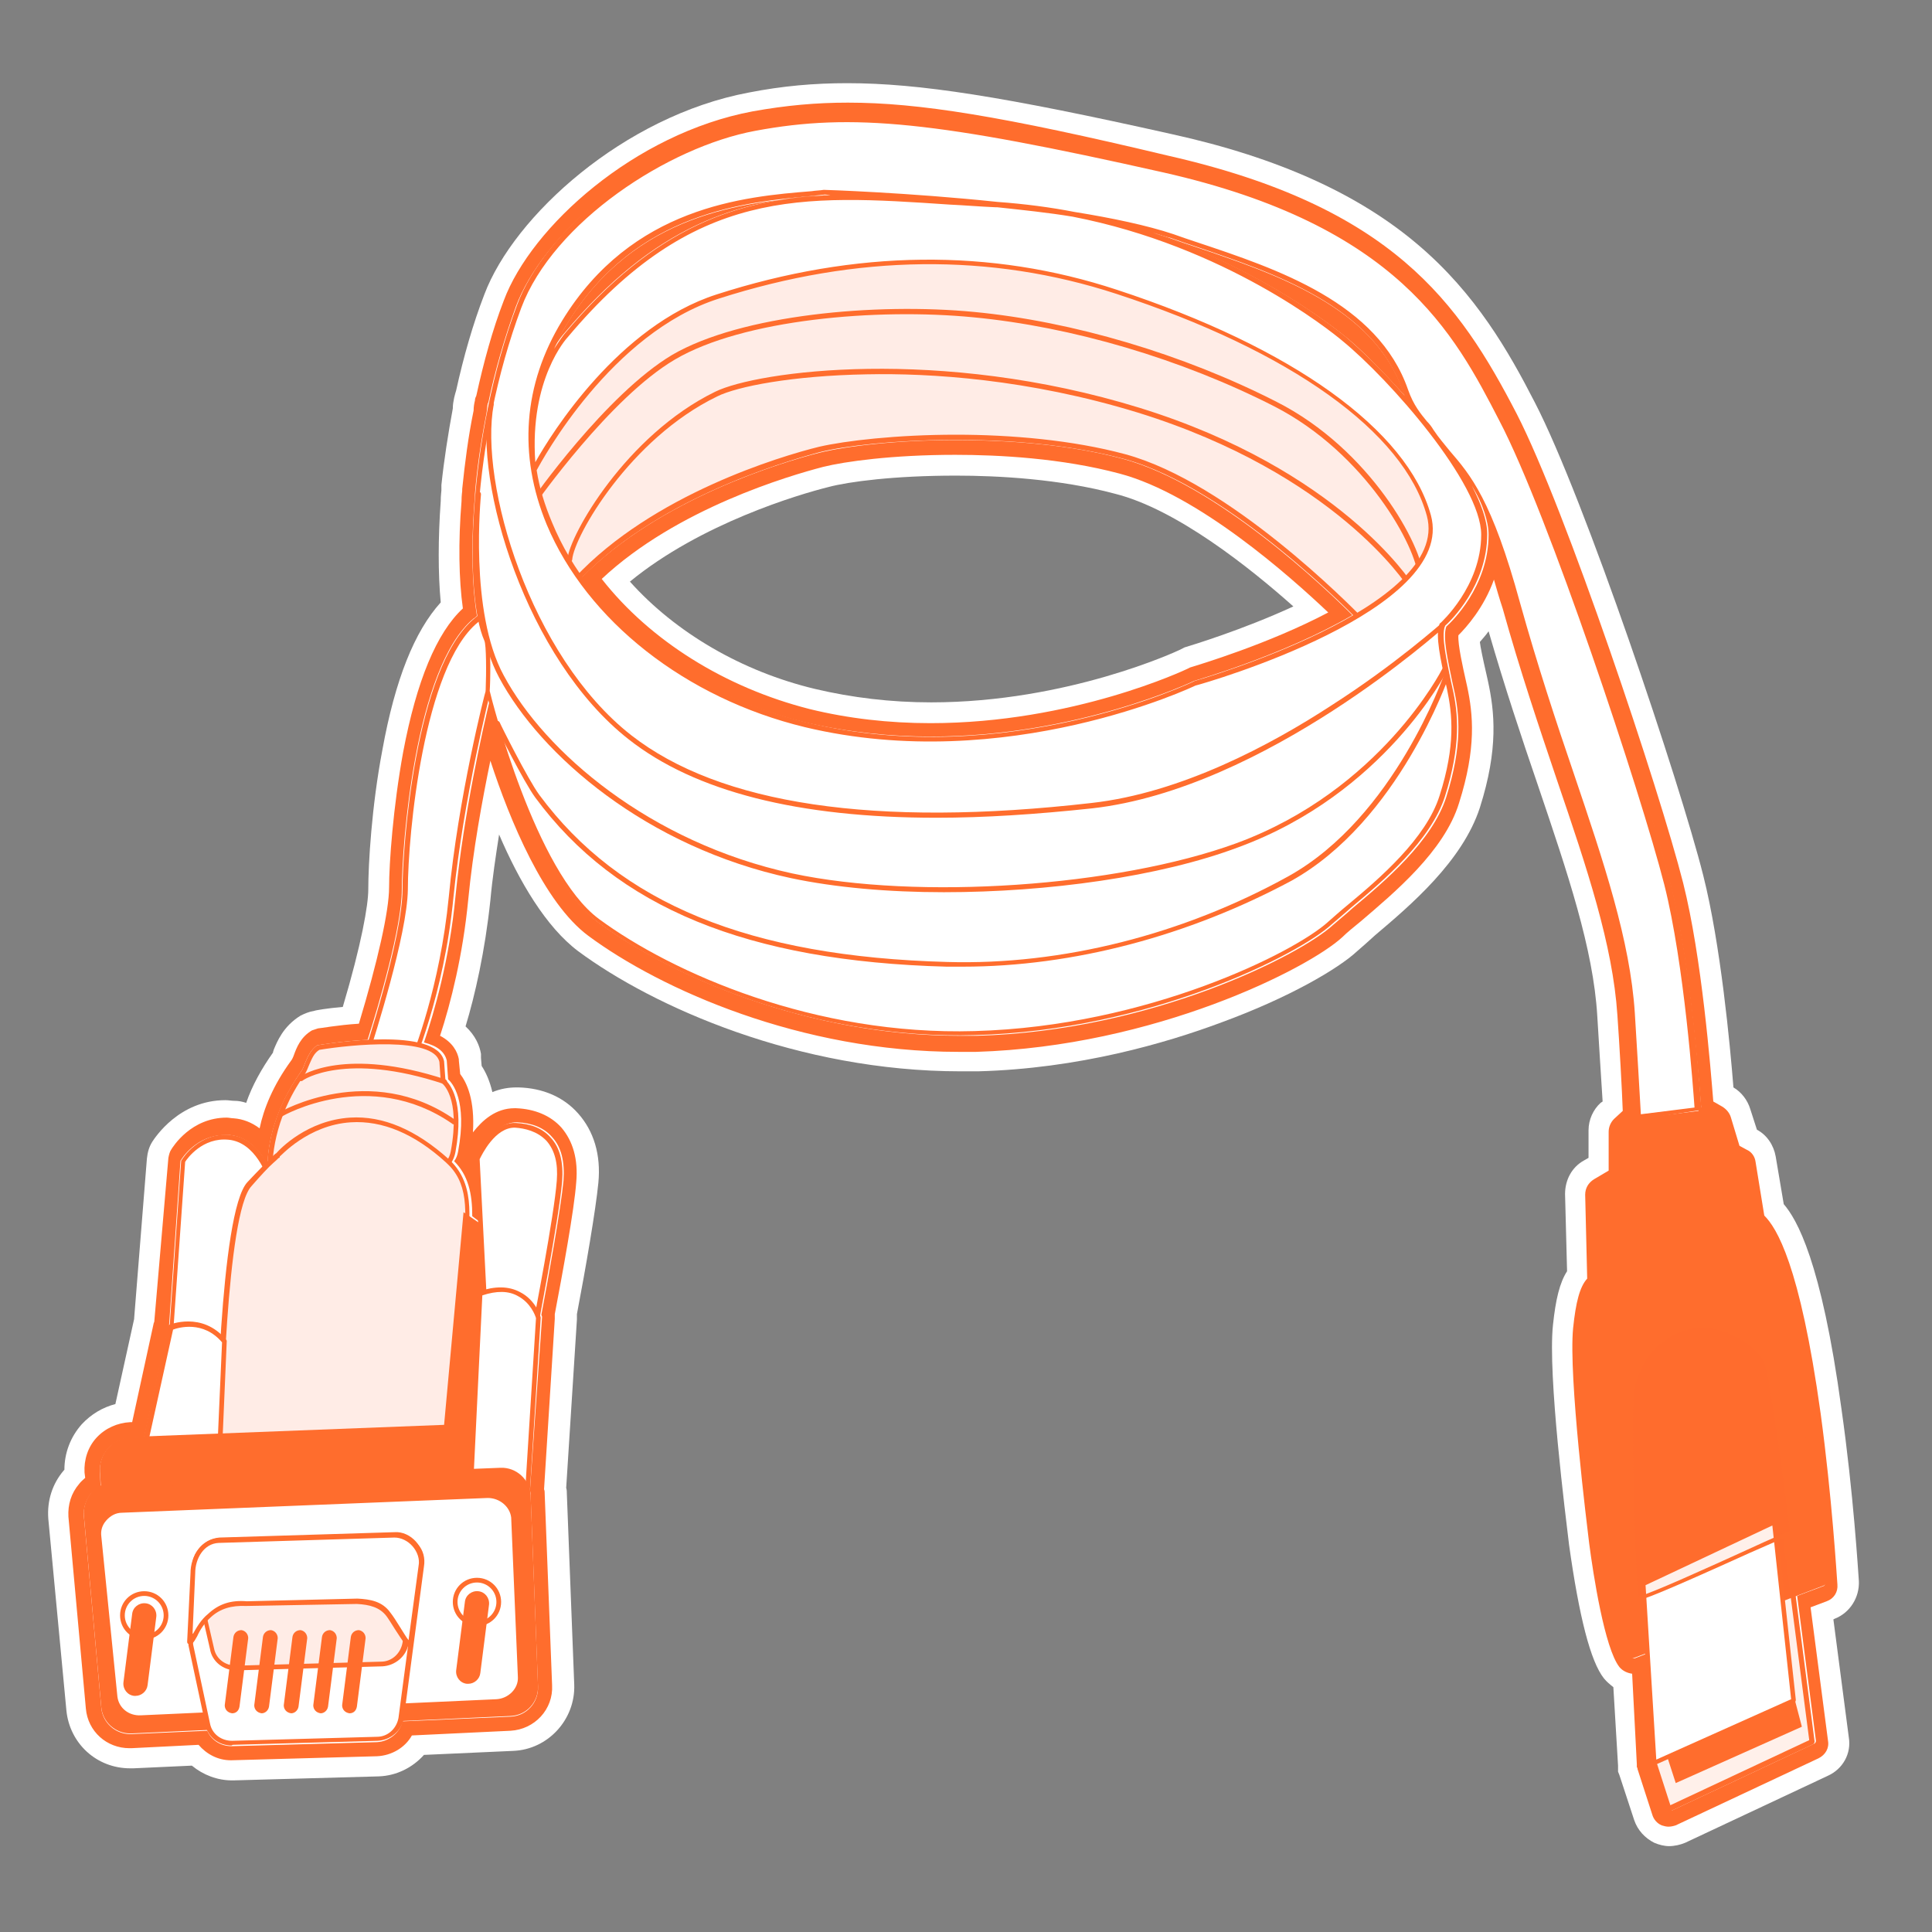 <?xml version="1.0" encoding="utf-8"?>
<!-- Generator: Adobe Illustrator 25.1.0, SVG Export Plug-In . SVG Version: 6.00 Build 0)  -->
<svg version="1.1" id="Cable_Assemblies" xmlns="http://www.w3.org/2000/svg" xmlns:xlink="http://www.w3.org/1999/xlink" x="0px"
	 y="0px" viewBox="0 0 288 288" style="enable-background:new 0 0 288 288;" xml:space="preserve">
<rect x="0" y="0" width="288" height="288" fill="#808080" stroke="none"/>
<style type="text/css">
	.st0{fill:#FFFFFF;}
	.st1{fill:#FF6D2D;}
	.st2{fill:#FFECE6;enable-background:new    ;}
	.st3{opacity:0.1;fill:#FF6D2D;enable-background:new    ;}
	.st4{fill:none;stroke:#004684;stroke-width:0.73;stroke-linecap:round;stroke-linejoin:round;stroke-miterlimit:10;}
	.st5{fill:none;}
</style>
<g>
	<path class="st0" d="M277.1,235.7c-0.1-1.3-0.8-13.1-2.6-25.7c-3-22.1-6.7-28.3-8.6-30.5l-1.2-7.1c-0.3-1.7-1.3-3.2-2.8-4l0,0
		l-1-3.1c-0.4-1.3-1.3-2.5-2.5-3.2c-0.5-6.3-1.9-21.3-4.5-31.6c-3.5-13.9-17.7-56.2-25.1-70.5c-3.9-7.6-8.8-16.2-17.4-23.5
		c-8.8-7.5-20.8-13-36.7-16.5c-25-5.6-37.7-7.6-48.4-7.6c-4.9,0-9.6,0.4-14.7,1.4c-18.6,3.5-35,18.4-39.4,30.1
		c-1.7,4.4-3.1,9.3-4.2,14.3c-0.1,0.3-0.2,0.7-0.3,1.1c-0.1,0.5-0.2,1-0.2,1.6c-0.7,3.8-1.3,7.6-1.7,11.4l0,0v0.5v0.3
		c0,0.2-0.1,0.7-0.1,1.6c-0.4,5.6-0.4,10.8,0,15.1c-3.9,4.3-6.8,11.5-8.7,22c-1.6,8.4-2.1,17-2.1,20.8c0,2.3-1,8.1-3.8,17.5
		c-2.3,0.2-4.1,0.5-4.3,0.6c-0.7,0.1-1.4,0.4-2,0.7c-2.6,1.6-3.5,3.9-4,5.1c0,0.1-0.1,0.2-0.1,0.4c-1.7,2.4-3.1,4.9-4,7.5
		c-0.6-0.2-1.2-0.3-1.7-0.3s-0.9-0.1-1.4-0.1c-6.9,0-10.5,5.6-10.9,6.2c-0.5,0.8-0.7,1.6-0.8,2.5L20,196.5v0.1l-2.8,12.7
		c-1.9,0.5-3.6,1.5-5,3c-1.7,1.9-2.6,4.3-2.6,6.8l-0.1,0.1c-1.7,2-2.5,4.5-2.3,7.2L9.9,255c0.5,4.9,4.5,8.6,9.5,8.6
		c0.2,0,0.3,0,0.5,0l8.7-0.4c1.7,1.4,3.8,2.2,6,2.2h0.2l21.7-0.6c2.6-0.1,5-1.3,6.7-3.2l13.3-0.6c5.2-0.2,9.3-4.7,9.1-9.9l-1.1-28.4
		c0-0.3,0-0.6-0.1-0.9l1.6-25.1c0-0.3,0-0.5,0-0.8c1.3-6.8,2.8-15.5,3.2-19.6c0.4-4.2-0.7-7.7-3-10.3c-2.2-2.5-5.3-3.8-8.9-3.9
		c-0.1,0-0.2,0-0.3,0c-1.2,0-2.4,0.2-3.6,0.7c-0.4-1.7-1-3-1.6-3.9l-0.1-1.2v-0.1v-0.2v-0.2v-0.1c-0.2-1.2-0.8-2.7-2.3-4.1
		c1.4-4.6,2.9-11.2,3.7-18.8c0.3-3.3,0.8-6.6,1.3-9.8c3,7,7,13.8,11.8,17.4c11.2,8.3,32.8,17.9,57,17.9c0.9,0,1.8,0,2.6,0
		c15-0.4,28-4.2,36.3-7.3c10.1-3.7,17.4-8,20.2-10.6c0.7-0.6,1.6-1.4,2.7-2.4c5.2-4.4,13-11,15.6-19c2.8-8.8,2.2-14.3,1.2-18.9
		l-0.2-0.9c-0.6-2.6-0.9-4.1-1-4.9c0.4-0.5,0.9-1,1.3-1.6c2.4,8.3,4.9,15.8,7.4,23.1c4.4,13,8.2,24.2,8.8,34.2
		c0.2,3.6,0.6,9.4,0.8,12.8l-0.3,0.2c-1.1,1-1.8,2.5-1.8,4.1v4.1l-0.7,0.4c-1.8,1-2.8,2.9-2.8,5l0.3,11.5c-1.1,1.7-1.7,4.2-2.1,8
		c-0.8,7.4,1.9,28.6,2.4,32.8c1.5,10.7,3.2,17.4,5.2,19.9c0.4,0.5,0.9,0.9,1.4,1.3l0.7,11.7v0.4v0.5l0.2,0.5l0,0l2.2,6.7
		c0.5,1.5,1.6,2.7,3,3.4c0.7,0.3,1.5,0.5,2.2,0.5c0.8,0,1.7-0.2,2.4-0.5l21.3-10c2.2-1,3.5-3.3,3.1-5.7l-2.3-17.6l0.2-0.1
		C275.8,240.4,277.2,238.1,277.1,235.7z M192.8,90.4c-7.6,3.5-15.2,5.8-16.2,6.1l-0.2,0.1l-0.2,0.1l-0.2,0.1l-0.2,0.1l0,0l0,0
		c-0.2,0.1-16.6,7.8-37,7.8c-6,0-11.8-0.7-17.3-2c-10.9-2.6-20.8-8.4-27.6-16c10.6-8.7,25.2-13,29.6-14.1c3-0.8,9.8-1.7,19-1.7
		c6.3,0,15.5,0.5,23.7,2.7C175.4,75.9,186.4,84.7,192.8,90.4z"/>
	<g>
		<g>
			<path class="st0" d="M248.8,271.1c-0.2,0-0.4,0-0.6-0.1c-0.4-0.2-0.7-0.5-0.8-0.9l-2.2-6.9V263l-0.9-14.9l-0.4,0.1
				c-0.2,0.1-0.3,0.1-0.5,0.1c-0.4,0-0.9-0.2-1.1-0.6c-2.1-2.7-4-15.3-4.3-17.9c-0.1-1-3.1-24.6-2.4-31.9c0.4-4,1.1-6.1,2.2-7
				l-0.3-13c0-0.5,0.3-1,0.7-1.3l2.7-1.6v-6.5c0-0.4,0.2-0.8,0.5-1.1l1.7-1.5c-0.1-2.5-0.6-10.3-0.9-14.8c-0.7-10.6-4.6-22-9-35.3
				c-2.7-8-5.5-16.2-8.1-25.5c-0.8-3-1.6-5.6-2.4-8c-1,6.2-5,10.6-6.2,11.7c-0.3,1.5,0.5,5.1,1,7.5l0.2,0.9
				c0.9,4.1,1.4,8.9-1.1,16.8c-2.2,6.9-9.5,13-14.3,17.1c-1.1,0.9-2.1,1.8-2.9,2.5c-5,4.6-27.6,16-53.8,16.8c-0.8,0-1.7,0-2.5,0
				c-23.2,0-43.9-9.2-54.6-17.1c-7.4-5.5-12.9-21-15.4-29.5c-1.3,5.8-3.2,15.6-4.1,24.9c-0.9,8.8-2.8,16.1-4.4,21
				c1.8,0.7,2.8,1.7,3.1,3.2v0.1l0.2,2.5c1.1,1.2,2.8,4.3,1.5,11.4c-0.1,0.4-0.2,0.8-0.4,1.2c0.4,0.5,0.8,1,1.1,1.6L70,173
				c0-0.2,0-0.5,0.1-0.7c0.3-0.6,2.7-5.9,6.9-5.9h0.2c2.5,0.1,4.6,1,6,2.6c1.6,1.8,2.2,4.2,2,7.3c-0.3,4.2-2.2,14.1-3.2,19.8v0.1
				c0,0.1,0.1,0.3,0,0.5l-1.6,25.5c0.1,0.3,0.1,0.5,0.1,0.8l1.1,28.4c0.1,3-2.2,5.5-5.2,5.6L61,257.7c-0.8,1.8-2.6,3-4.6,3.1
				l-21.8,0.6c-1.7,0-3.3-0.9-4.2-2.3l-10.6,0.5c-0.1,0-0.2,0-0.2,0c-2.8,0-5.1-2.1-5.4-4.9L11.4,226c-0.1-1.5,0.3-2.9,1.3-4.1
				c0.4-0.4,0.8-0.8,1.2-1l-0.1-1.4c-0.1-1.6,0.4-3.2,1.5-4.4s2.6-1.9,4.2-2h1.1l3.4-15.6c0-0.1,0-0.2,0.1-0.3l1.7-24.3
				c0-0.2,0.1-0.5,0.2-0.7s2.6-4.3,7.4-4.3c0.3,0,0.6,0,0.9,0.1c1.8,0.2,3.4,1.1,4.7,2.5c0.5-2.9,1.8-7.1,5-11.5
				c0.2-0.3,0.3-0.7,0.5-1.1c0.4-1,0.9-2.3,2.3-3.1c0.1-0.1,0.3-0.2,0.5-0.2c0.6-0.1,3.4-0.5,6.7-0.7c1.6-5.2,4.8-16.1,4.8-21.3
				c0-0.3,0.7-32.6,11.1-41.2c-0.7-4.3-0.8-10.1-0.3-16.4c0.1-0.8,0.1-1.3,0.1-1.5v-0.1v-0.1c0.4-3.9,1-7.9,1.7-11.9
				c0-0.4,0.1-1,0.2-1.5c0-0.2,0.1-0.3,0.2-0.5c1.1-5,2.5-9.8,4.1-14.2c4-10.7,19.1-24.3,36.3-27.6c4.9-0.9,9.3-1.3,14-1.3
				c10.4,0,22.9,2,47.5,7.5c33.1,7.5,42.8,21.6,51.3,38c7.3,14.1,21.3,55.9,24.7,69.6c2.9,11.5,4.3,29.1,4.5,33l1.9,1.1
				c0.3,0.2,0.6,0.5,0.7,0.8l1.5,4.7l1.5,0.8c0.4,0.2,0.7,0.6,0.7,1l1.4,8.4c7.8,7.5,10.6,49.6,10.9,54.5c0,0.6-0.3,1.2-0.9,1.5
				l-3.2,1.2l2.7,20.8c0.1,0.6-0.3,1.2-0.8,1.5l-21.3,10C249.2,271,249,271.1,248.8,271.1z M88.3,86.1c7.3,9.8,19,17.2,32.2,20.4
				c5.8,1.4,11.9,2.1,18.3,2.1c21.6,0,38.6-8.1,38.7-8.2h0.1h0.1c1.4-0.4,12.8-3.8,22.2-9c-4.8-4.7-19.9-18.5-32.6-22
				c-8.6-2.3-18.2-2.8-24.7-2.8c-9.5,0-16.7,1-20,1.8C117.3,69.8,99.6,75,88.3,86.1z M194,44.1c4,2.5,6.5,4.6,7.4,5.3
				c1,0.8,2.2,1.9,3.5,3.2C202,49,198.2,46.3,194,44.1z"/>
		</g>
		<g>
			<path class="st1" d="M126.4,17.5c10.7,0,24,2.2,47.3,7.5c32.7,7.4,42.2,21.3,50.6,37.4c7.3,14,21.2,55.7,24.7,69.4
				c3.1,12.2,4.4,31.3,4.6,33.4l2.4,1.4c0.1,0,0.1,0.1,0.2,0.2l1.6,5.1l1.9,1c0.1,0.1,0.2,0.2,0.2,0.3l1.4,8.8
				c7.8,6.4,10.7,52,10.8,54c0,0.2-0.1,0.3-0.2,0.4l-4,1.5l2.8,21.6c0,0.2-0.1,0.3-0.2,0.4l-21.3,10c0,0-0.1,0-0.2,0h-0.1
				c-0.1,0-0.2-0.1-0.2-0.2l-2.2-6.7c0,0,0,0,0-0.1l0,0l-1-16.4l-1.8,0.7h-0.1c-0.1,0-0.2,0-0.3-0.1c-2-2.6-4-16.7-4.1-17.3
				c-0.1-1-3.1-24.6-2.4-31.6c0.4-3.8,1.1-6,2-6.5c0.1,0,0.1,0,0.2-0.1l-0.4-13.7c0-0.1,0.1-0.3,0.2-0.3l3.3-1.9v-7.1
				c0-0.1,0-0.2,0.1-0.3l2.1-1.9c-0.1-1.3-0.6-10.3-0.9-15.3c-0.7-10.8-4.6-22.2-9.1-35.5c-2.7-8-5.5-16.2-8-25.5
				c-2.6-9.3-4.7-14.3-6.7-17.6c1.4,2.7,2.3,5.2,2.3,7.2c0,7.7-5.5,13-6.3,13.7c-0.6,1.6,0.3,5.3,0.9,8.3l0.2,0.9
				c0.9,3.9,1.3,8.6-1.1,16.2c-2.1,6.6-9.2,12.6-14,16.6c-1.1,1-2.1,1.8-2.9,2.5c-4.9,4.5-27.1,15.8-53.1,16.5c-0.8,0-1.7,0-2.5,0
				c-22.9,0-43.2-9-53.9-16.9c-8.7-6.4-14.7-27.4-16.2-33.1c-1,4.1-3.9,17-5.1,29.2c-0.9,9.5-3.2,17.4-4.7,21.8
				c2,0.5,3.1,1.4,3.4,2.7l0.2,2.8c0.6,0.5,2.9,3.1,1.5,10.7c-0.1,0.6-0.3,1.1-0.6,1.5c2.1,2.1,2.7,4.8,2.7,8.2l1.2,0.9l-0.5-9.5
				c0-0.1,0-0.1,0-0.2c0.1-0.2,2.3-5.2,5.9-5.2h0.1c2.2,0.1,4,0.8,5.2,2.2c1.4,1.5,1.9,3.7,1.7,6.5c-0.4,4.2-2.3,14.7-3.3,20
				c0.1,0.2,0.1,0.3,0.1,0.3v0.1L79,222.2c0.1,0.3,0.1,0.5,0.1,0.8l1.1,28.4c0.1,2.4-1.7,4.4-4.1,4.5l0,0L60,256.6
				c-0.4,1.7-2,3-3.8,3.1l-21.6,0.6h-0.1c-1.6,0-3-0.9-3.6-2.3l-11.3,0.5c-0.1,0-0.1,0-0.2,0c-2.2,0-4.1-1.7-4.3-3.9L12.5,226
				c-0.1-1.2,0.3-2.3,1-3.3c0.4-0.5,1-0.9,1.5-1.1l-0.1-2.1c-0.2-2.7,1.9-5.1,4.7-5.2l1.9-0.1l3.6-16.4c0-0.1,0-0.1,0.1-0.2
				l1.7-24.5c0-0.1,0-0.1,0.1-0.2c0.1-0.2,2.3-3.7,6.5-3.7c0.3,0,0.5,0,0.8,0c2.7,0.3,4.5,2.4,5.4,4.2c0.1-0.1,0.1-0.1,0.2-0.2
				c0.1-2.5,0.9-7.7,5-13.5c0.3-0.4,0.4-0.8,0.6-1.3c0.4-0.9,0.8-1.9,1.8-2.6h0.1c0,0,3.5-0.6,7.4-0.8c1.6-5,5.1-16.8,5.1-22.4
				c0-6.3,1.9-33.1,10.7-40.4c0.2-0.1,0.3-0.2,0.5-0.4c-0.7-4.1-0.9-10-0.4-16.7c0.1-0.8,0.1-1.4,0.1-1.5l0,0
				c0.3-3.8,0.9-7.8,1.7-11.9c0.1-0.5,0.1-1,0.2-1.5c0-0.1,0.1-0.2,0.1-0.2c1-4.8,2.4-9.6,4.1-14.3c3.9-10.5,18.6-23.7,35.5-26.9
				C117.2,18,121.5,17.5,126.4,17.5 M82.5,52c0.8-1.4,1.5-2.2,1.6-2.3c13.4-16,25.9-20.1,39.6-20.6c-0.6,0-0.9,0-0.9,0
				c-0.5,0.1-1.1,0.1-1.7,0.2c-9.9,0.9-26.4,2.3-36.6,19C83.8,49.4,83.1,50.7,82.5,52 M209.5,59.1c-0.1-0.2-0.2-0.5-0.3-0.7
				c-4.4-12.7-19.2-17.6-31-21.6c-1.2-0.4-2.4-0.8-3.5-1.2c-0.8-0.3-1.8-0.6-2.7-0.8c16.4,5.6,27.1,14.2,28.7,15.5
				C202.8,52,206.1,55.3,209.5,59.1 M138.8,109.8c21.8,0,39-8.2,39.2-8.3c0.3-0.1,13.5-3.9,23.6-9.8c-4-4-20.2-19.5-34.2-23.3
				c-7.8-2.1-16.8-2.8-25-2.8c-8.7,0-16.3,0.9-20.3,1.9c-5.5,1.4-23.9,6.9-35.4,18.6c7.3,10.3,19.4,18.2,33.4,21.6
				C126.6,109.2,132.9,109.8,138.8,109.8 M126.4,15.3c-4.7,0-9.2,0.4-14.2,1.3c-17.6,3.3-33,17.2-37.1,28.2c-1.7,4.4-3,9.2-4.1,14.2
				c-0.1,0.2-0.2,0.4-0.2,0.7c-0.1,0.4-0.2,0.9-0.2,1.5c-0.8,3.9-1.3,7.8-1.7,11.7l0,0v0.3c0,0.1-0.1,0.6-0.1,1.5
				c-0.5,6.1-0.4,11.7,0.2,16c-3.9,3.6-6.9,10.8-8.9,21.4c-1.5,8.2-2.1,16.6-2.1,20.2c0,3.5-1.7,11-4.5,20.3
				c-3.2,0.2-5.8,0.7-6.1,0.7c-0.3,0.1-0.6,0.2-0.9,0.3c-1.7,1-2.3,2.6-2.7,3.7c-0.1,0.3-0.3,0.7-0.4,0.8c-2.7,3.7-4.1,7.2-4.7,10.1
				c-1.2-0.9-2.5-1.4-3.9-1.5c-0.3,0-0.7-0.1-1-0.1c-5.3,0-8,4.3-8.3,4.8c-0.2,0.3-0.3,0.7-0.4,1.2L23,197c0,0.1-0.1,0.2-0.1,0.3
				L19.7,212h-0.3c-1.9,0.1-3.7,0.9-5,2.3c-1.3,1.4-1.9,3.3-1.8,5.2l0.1,0.8c-0.3,0.3-0.6,0.5-0.9,0.9c-1.2,1.4-1.7,3.1-1.6,4.9
				l2.6,28.6c0.3,3.4,3.1,5.9,6.5,5.9c0.1,0,0.2,0,0.3,0l10-0.5c1.2,1.4,2.9,2.3,4.8,2.3h0.1l21.7-0.6c2.2-0.1,4.2-1.3,5.2-3.1
				l14.7-0.7c3.6-0.2,6.4-3.2,6.2-6.8l-1.1-28.4c0-0.3,0-0.6-0.1-0.8l1.6-25.4c0-0.2,0-0.5,0-0.7c1.1-5.8,2.9-15.5,3.2-19.7
				c0.3-3.4-0.5-6.1-2.2-8.1c-1.6-1.8-4-2.8-6.8-2.9c-0.1,0-0.1,0-0.2,0c-2.8,0-4.8,1.8-6.2,3.6c0.3-4.8-0.9-7.4-1.9-8.7l-0.2-2V158
				v-0.1c-0.2-1.1-0.9-2.5-2.8-3.5c1.6-4.9,3.4-12,4.2-20.3c0.7-7.3,2.1-14.9,3.3-20.7c2.9,8.9,8,21.2,14.6,26.1
				c10.8,8,31.7,17.3,55.2,17.3c0.9,0,1.7,0,2.6,0c26.6-0.8,49.5-12.4,54.6-17.1c0.7-0.7,1.7-1.5,2.8-2.4
				c4.9-4.2,12.4-10.4,14.6-17.6c2.6-8.2,2.1-13.2,1.2-17.4l-0.2-0.9c-0.4-1.8-1.2-5.3-1.1-6.7c1.2-1.2,3.8-4.1,5.3-8.3
				c0.4,1.4,0.8,2.8,1.3,4.3c2.6,9.3,5.4,17.6,8.1,25.6c4.5,13.2,8.3,24.5,9,35c0.3,4.2,0.7,11.3,0.8,14.3l-1.3,1.2
				c-0.5,0.5-0.8,1.2-0.8,1.9v5.8l-2.2,1.3c-0.8,0.5-1.3,1.3-1.3,2.3l0.3,12.5c-1.1,1.2-1.7,3.5-2.1,7.4c-0.7,7.2,2.1,29.6,2.4,32.1
				c0.6,4.6,2.3,15.6,4.5,18.4c0.5,0.6,1.2,0.9,1.9,1L244,263v0.4l0.1,0.2v0.1l2.2,6.8c0.2,0.7,0.7,1.3,1.4,1.6
				c0.3,0.1,0.7,0.2,1,0.2c0.4,0,0.8-0.1,1.1-0.2l21.3-10c1-0.5,1.6-1.5,1.4-2.6l-2.6-19.9l2.4-0.9c1.1-0.4,1.7-1.4,1.6-2.5
				c-0.1-1.3-0.8-13-2.5-25.5c-3.1-22.3-6.6-27.7-8.4-29.5l-1.3-8c-0.1-0.8-0.6-1.5-1.3-1.8l-1.1-0.6l-1.3-4.3
				c-0.2-0.6-0.6-1.1-1.2-1.5l-1.4-0.8c-0.4-4.9-1.7-21.5-4.5-32.6c-3.5-13.8-17.5-55.7-24.8-69.9c-8.6-16.6-18.5-30.9-52-38.5
				C149.4,17.3,136.9,15.3,126.4,15.3L126.4,15.3z M89.7,86.3c11.2-10.5,28-15.4,33-16.7c3.2-0.8,10.3-1.8,19.7-1.8
				c6.5,0,15.9,0.5,24.5,2.8c11.7,3.1,25.4,15.3,31.1,20.7c-8.9,4.7-19.3,7.8-20.6,8.2l-0.2,0.1l-0.2,0.1c-0.2,0.1-17,8.1-38.3,8.1
				c-6.2,0-12.3-0.7-18-2.1C108.1,102.5,96.9,95.5,89.7,86.3L89.7,86.3z"/>
		</g>
	</g>
	<g>
		<path class="st1" d="M244.4,166.5l-2.2,2v7.3l-3.5,2l0.4,14c0,0-1.5-0.9-2.2,6.2s2.4,31.6,2.4,31.6s2,14.6,4,17.1l28.3-10.8
			c0,0-2.9-47.8-10.8-53.8l-1.5-8.9l-2-1.1l-1.6-5.3l-2.6-1.5"/>
		<path class="st1" d="M243.3,247.2c-0.1,0-0.2,0-0.3-0.1c-2-2.6-4-16.7-4.1-17.3c-0.1-1-3.1-24.6-2.4-31.6c0.4-3.8,1.1-6,2-6.5
			c0.1,0,0.1,0,0.2-0.1l-0.4-13.7c0-0.1,0.1-0.3,0.2-0.3l3.3-1.9v-7.1c0-0.1,0-0.2,0.1-0.3l2.2-2c0.1-0.1,0.4-0.1,0.5,0
			s0.1,0.4,0,0.5l-2.1,1.9v7.1c0,0.1-0.1,0.2-0.2,0.3L239,178l0.4,13.8c0,0.1-0.1,0.3-0.2,0.3c-0.1,0.1-0.3,0.1-0.4,0
			c0,0,0,0-0.1,0.1c-0.3,0.2-1.1,1.2-1.5,5.9c-0.7,7,2.3,31.2,2.4,31.5c0,0.1,1.9,13.8,3.8,16.7l27.8-10.6
			c-0.3-3.9-3.3-47.7-10.6-53.3c-0.1-0.1-0.1-0.1-0.1-0.2l-1.4-8.8l-1.8-1c-0.1,0-0.1-0.1-0.2-0.2l-1.6-5.2l-2.4-1.4
			c-0.2-0.1-0.2-0.3-0.1-0.5c0.1-0.2,0.3-0.2,0.5-0.1l2.6,1.5c0.1,0,0.1,0.1,0.2,0.2l1.6,5.1l1.9,1c0.1,0.1,0.2,0.2,0.2,0.3l1.4,8.8
			c7.8,6.4,10.7,52,10.8,54c0,0.2-0.1,0.3-0.2,0.4l-28.3,10.8C243.4,247.2,243.3,247.2,243.3,247.2z"/>
	</g>
	<g>
		<path class="st2" d="M202.8,92.4c0,0-19-19.9-35.3-24.3s-37.9-2.9-45.5-1c-7.5,1.9-25.5,7.8-36.5,19.7c0,0-7.8-8.8-8.3-15.6
			c-0.5-6.8,12.9-25.3,26.3-29.9s44.7-9.2,57.4-3.2c12.6,6.1,37.7,11.7,44.3,22.9s18,17.5,10.9,24.6
			C209.2,92.6,202.8,92.4,202.8,92.4z"/>
		<path class="st1" d="M203,92.7c-0.1,0-0.1,0-0.1,0c-0.1,0-0.2,0-0.3-0.1c-0.2-0.2-19.1-19.9-35.1-24.2s-37.7-2.9-45.3-1
			c-5.6,1.5-24.9,7.2-36.3,19.6c-0.1,0.1-0.2,0.1-0.3,0.1c-0.1,0-0.2,0-0.3-0.1c-0.3-0.4-7.9-8.9-8.4-15.8
			c-0.5-7.2,13.4-25.7,26.5-30.3c12.7-4.4,44.5-9.5,57.7-3.1c3.6,1.8,8.3,3.5,13.3,5.3c12.4,4.5,26.4,9.7,31.1,17.7
			c2.1,3.5,4.7,6.6,7,9.4c5,5.9,8.9,10.6,3.9,15.6C209.8,92.5,203.9,92.7,203,92.7z M142.5,64.8c8.2,0,17.4,0.8,25.2,2.9
			c15.6,4.2,33.7,22.7,35.3,24.3c1,0,6.7-0.4,13-6.7c4.6-4.6,1-8.8-3.9-14.7c-2.3-2.7-4.9-5.9-7.1-9.5c-4.6-7.8-18.5-12.9-30.7-17.4
			c-5-1.8-9.7-3.5-13.4-5.3c-5.5-2.7-15.6-3.5-28.2-2.4c-10.4,0.9-21.7,3.1-28.9,5.6c-13.7,4.7-26.5,23.2-26,29.5
			c0.4,5.9,6.6,13.4,7.9,15c11.6-12.4,30.7-18.1,36.4-19.5C126,65.7,133.7,64.8,142.5,64.8z"/>
	</g>
	<g>
		<polygon class="st3" points="248.8,269.6 270.1,259.6 265.9,227.3 246.6,262.9 		"/>
		<path class="st1" d="M248.8,270h-0.1c-0.1,0-0.2-0.1-0.2-0.2l-2.2-6.7c0-0.1,0-0.2,0-0.3l19.3-35.6c0.1-0.1,0.2-0.2,0.4-0.2
			c0.2,0,0.3,0.2,0.3,0.3l4.2,32.3c0,0.2-0.1,0.3-0.2,0.4L249,270C248.9,270,248.8,270,248.8,270z M247,262.9l2,6.2l20.7-9.7
			l-4-30.9L247,262.9z"/>
	</g>
	<g>
		<path class="st1" d="M210.1,87.6c-0.1,0-0.2-0.1-0.3-0.2c-0.1-0.2-10.8-16.8-40.2-25.9c-16.3-5-31-5.9-40.4-5.7
			c-11.1,0.2-19.3,1.8-22.3,3.3c-13,6.3-21.3,20.8-21.6,24.3c0,0.2-0.2,0.4-0.4,0.3c-0.2,0-0.4-0.2-0.3-0.4
			c0.3-3.5,8.7-18.4,22-24.9c6.3-3.1,33.5-6.8,63.3,2.4c29.7,9.2,40.5,26,40.6,26.2c0.1,0.2,0.1,0.4-0.1,0.5
			C210.3,87.6,210.2,87.6,210.1,87.6z"/>
	</g>
	<g>
		<path class="st1" d="M211.8,86.4c-0.2,0-0.4-0.2-0.4-0.3c-0.2-4.5-7.8-18.5-21.4-25.5c-13.9-7.1-30.2-11.9-44.9-13.3
			c-14.4-1.4-34.3,0.3-44.5,6.3C90.9,59.3,80,74.9,79.8,75.1c-0.1,0.2-0.3,0.2-0.5,0.1s-0.2-0.3-0.1-0.5s11.1-15.9,21-21.8
			c10.3-6,30.4-7.8,45-6.4c14.7,1.4,31.2,6.3,45.1,13.4c14,7.1,21.7,21.5,21.9,26.1C212.2,86.2,212.1,86.4,211.8,86.4
			C211.9,86.4,211.9,86.4,211.8,86.4z"/>
	</g>
	<g>
		<path class="st0" d="M54.5,157.4c0,0,5.8-17.5,5.8-24.8s2.2-33.2,10.6-40.1s1.8,10.6,1.8,10.6s-4,15.7-5.5,30.6
			c-1.5,15-6.2,25.5-6.2,25.5L54.5,157.4z"/>
		<path class="st1" d="M61.1,159.6C61,159.6,61,159.6,61.1,159.6l-6.7-1.8c-0.1,0-0.2-0.1-0.2-0.2c0-0.1-0.1-0.2,0-0.3
			c0.1-0.2,5.8-17.5,5.8-24.7c0-6.3,1.9-33.1,10.7-40.4c1.9-1.6,3.2-2.1,4.1-1.5c2.2,1.6-1,10.6-1.7,12.4c0,0.1-4,15.8-5.5,30.6
			c-1.4,14.8-6.2,25.5-6.2,25.6C61.3,159.5,61.2,159.6,61.1,159.6z M55,157.2l5.9,1.6c0.8-1.8,4.7-11.8,6-25.1
			c1.4-14.8,5.4-30.5,5.5-30.7c1.5-4,3.3-10.6,2-11.6c-0.3-0.2-1.1-0.3-3.2,1.4c-8,6.6-10.4,31.5-10.4,39.8
			C60.7,139.4,55.8,154.6,55,157.2z"/>
	</g>
	<g>
		<path class="st0" d="M25.4,199l1.8-25.9c0,0,2.4-4,6.9-3.5s6.2,6.4,6.2,6.4L35,202.3L25.4,199z"/>
		<path class="st1" d="M35,202.7L35,202.7l-9.6-3.3c-0.2-0.1-0.3-0.2-0.2-0.4l1.8-25.9c0-0.1,0-0.1,0.1-0.2c0.1-0.2,2.6-4.2,7.3-3.7
			s6.4,6.5,6.5,6.7c0,0.1,0,0.1,0,0.2l-5.4,26.3c0,0.1-0.1,0.2-0.2,0.2C35.1,202.6,35,202.7,35,202.7z M25.8,198.8l8.9,3.1L40,176
			c-0.2-0.7-1.9-5.7-5.9-6.1c-3.9-0.4-6.2,2.8-6.5,3.3L25.8,198.8z"/>
	</g>
	<g>
		<path class="st2" d="M47.6,156.1c0,0,17.3-2.9,18.4,2.1l0.2,2.9c0,0,3,1.9,1.5,10.5c-1.6,8.5-27.4,3.2-27.4,3.2s-0.7-7,4.9-14.8
			C46,158.9,46,157.1,47.6,156.1z"/>
		<path class="st1" d="M55.6,176.8c-7.2,0-14.9-1.6-15.4-1.7c-0.2,0-0.3-0.2-0.3-0.3c0-0.3-0.7-7.2,5-15.1c0.3-0.4,0.4-0.8,0.6-1.3
			c0.4-0.9,0.8-1.9,1.8-2.6h0.1c1.8-0.3,17.7-2.8,18.8,2.4l0.2,2.8c0.6,0.5,2.9,3.1,1.5,10.7c-0.2,1.2-0.9,2.3-2.1,3.1
			C63.5,176.3,59.6,176.8,55.6,176.8z M40.6,174.5c2.3,0.5,19.1,3.5,24.8-0.3c1-0.7,1.6-1.5,1.8-2.6c1.5-8.1-1.3-10.1-1.3-10.1
			c-0.1-0.1-0.2-0.2-0.2-0.3l-0.2-2.9c-0.8-3.8-13.1-2.6-17.9-1.8c-0.8,0.5-1.1,1.3-1.5,2.2c-0.2,0.5-0.4,1-0.7,1.5
			C40.6,167,40.6,173.2,40.6,174.5z"/>
	</g>
	<g>
		<path class="st2" d="M66.7,173.1c3.4,3.1,3.3,7.3,2.4,14.6c-1,7.3-2,28.3-2,28.3l-34.5,1.4c0,0,0.5-36.5,4.6-40.9
			c1.7-1.8,2.7-2.9,3.4-3.5c0.9-0.8,0.9-0.8,0.9-0.8S52.1,159.8,66.7,173.1z"/>
		<path class="st1" d="M32.6,217.7c-0.1,0-0.2,0-0.3-0.1s-0.1-0.2-0.1-0.3c0-1.5,0.5-36.7,4.7-41.1c1.5-1.6,2.6-2.7,3.4-3.5
			c0.4-0.4,0.7-0.7,0.9-0.8c0.5-0.6,4.6-4.9,11-5.3c4.9-0.3,9.8,1.8,14.7,6.2c3.7,3.4,3.4,8.1,2.5,14.9c-1,7.2-2,28-2,28.2
			s-0.2,0.3-0.3,0.3L32.6,217.7L32.6,217.7z M41.6,172.6c-0.1,0-0.2,0.2-0.8,0.7c-0.8,0.7-1.9,1.9-3.3,3.5c-3.8,4-4.4,36.3-4.5,40.2
			l33.8-1.4c0.1-2.7,1.1-21.2,2-28c1-7.5,0.9-11.4-2.3-14.3c-4.7-4.3-9.5-6.3-14.2-6c-6.4,0.4-10.5,5.1-10.6,5.1
			C41.7,172.5,41.7,172.6,41.6,172.6z M67.1,216L67.1,216L67.1,216z"/>
	</g>
	<g>
		<path class="st0" d="M21.5,215.7l3.9-17.9c0,0,4.6-2.1,8,2.1l-0.7,16.4L21.5,215.7z"/>
		<path class="st1" d="M32.7,216.7L32.7,216.7l-11.2-0.6c-0.1,0-0.2-0.1-0.3-0.1c-0.1-0.1-0.1-0.2-0.1-0.3l3.9-17.9
			c0-0.1,0.1-0.2,0.2-0.3c0,0,4.9-2.1,8.5,2.2c0.1,0.1,0.1,0.2,0.1,0.2l-0.7,16.4c0,0.1,0,0.2-0.1,0.3
			C32.9,216.7,32.8,216.7,32.7,216.7z M22,215.4l10.4,0.6l0.7-15.9c-2.8-3.3-6.5-2.2-7.3-1.9L22,215.4z"/>
	</g>
	<g>
		<path class="st1" d="M15.1,222.5l-0.2-3.1c-0.2-2.7,1.9-5.1,4.7-5.2l46.6-1.8l2.9-31.7l3.5,2.4c2.8-0.1,5.1,31.2,5.2,34l0.1,4.1
			L15.1,222.5z"/>
	</g>
	<g>
		<path class="st0" d="M72.4,196.6l-1.2-23.9c0,0,2.2-5.1,5.7-5c3.8,0.1,7.1,2.4,6.6,8.3c-0.5,5.8-3.9,23.2-3.9,23.2L72.4,196.6z"/>
		<path class="st1" d="M79.5,199.6L79.5,199.6l-7.3-2.6c-0.1,0-0.2-0.2-0.2-0.3l-1.2-23.9c0-0.1,0-0.1,0-0.2
			c0.1-0.2,2.3-5.4,6.1-5.2c2.2,0.1,4,0.8,5.2,2.2c1.4,1.5,1.9,3.7,1.7,6.5c-0.5,5.8-3.9,23.1-3.9,23.3c0,0.1-0.1,0.2-0.2,0.2
			C79.7,199.6,79.6,199.6,79.5,199.6z M72.7,196.4l6.5,2.4c0.5-2.7,3.4-17.5,3.8-22.8c0.2-2.6-0.3-4.5-1.5-5.9
			c-1.4-1.5-3.3-1.9-4.7-2c-3-0.1-5,4.1-5.3,4.7L72.7,196.4z"/>
	</g>
	<g>
		<path class="st0" d="M78.3,226.9l1.9-30.4c0,0-1.7-6.1-8.8-3.6l-1.5,29.4l7.8,6.3"/>
		<path class="st1" d="M77.8,228.9c-0.1,0-0.2,0-0.2-0.1l-7.8-6.3c-0.1-0.1-0.1-0.2-0.1-0.3l1.5-29.4c0-0.1,0.1-0.3,0.2-0.3
			c2.4-0.8,4.4-0.8,6.1,0.1c2.4,1.2,3.1,3.7,3.1,3.8v0.1l-1.9,30.4c0,0.2-0.2,0.3-0.4,0.3c-0.2,0-0.4-0.2-0.3-0.4l1.9-30.3
			c-0.1-0.4-0.8-2.3-2.7-3.3c-1.4-0.8-3.2-0.8-5.3-0.1l-1.4,29l7.6,6.2c0.2,0.1,0.2,0.4,0.1,0.5C78.1,228.9,78,228.9,77.8,228.9z"/>
	</g>
	<g>
		<path class="st1" d="M76.1,255.5l-56.5,2.6c-2.1,0.1-3.9-1.5-4.1-3.6l-2.6-28.6c-0.2-2.3,1.5-4.2,3.8-4.3l58-2.3
			c2.2-0.1,4,1.6,4.1,3.8l1.1,28.4C80,253.6,78.3,255.4,76.1,255.5z"/>
		<path class="st1" d="M19.4,258.4c-2.2,0-4.1-1.7-4.3-3.9l-2.6-28.6c-0.1-1.2,0.3-2.3,1-3.3s1.9-1.4,3.1-1.5l58-2.3
			c2.4-0.1,4.4,1.8,4.5,4.1l1.1,28.4c0.1,2.4-1.7,4.4-4.1,4.5l0,0l-56.5,2.6C19.5,258.4,19.5,258.4,19.4,258.4z M74.8,219.5
			L74.8,219.5l-58.1,2.3c-1,0-1.9,0.5-2.6,1.2c-0.7,0.8-1,1.7-0.9,2.7l2.6,28.6c0.2,1.9,1.8,3.3,3.7,3.2l56.5-2.6
			c2-0.1,3.5-1.8,3.4-3.7l-1-28.2C78.3,221.1,76.7,219.5,74.8,219.5z M76.1,255.5L76.1,255.5L76.1,255.5z"/>
	</g>
	<g>
		<path class="st0" d="M73.9,253.7l-53,2.4c-2,0.1-3.7-1.3-3.8-3.2L14.7,229c-0.2-2,1.4-3.8,3.5-3.9l54.4-2.2c2-0.1,3.8,1.4,3.8,3.4
			l1,23.8C77.5,252,75.9,253.6,73.9,253.7z"/>
		<path class="st1" d="M20.7,256.5c-2.1,0-3.8-1.5-4-3.5l-2.4-23.9c-0.1-1,0.2-2.1,0.9-2.9c0.7-0.8,1.8-1.4,3-1.4l54.4-2.2
			c2.2-0.1,4.1,1.6,4.2,3.7l1,23.8c0.1,2.1-1.7,3.9-3.9,4l-53,2.4C20.9,256.5,20.8,256.5,20.7,256.5z M72.7,223.3L72.7,223.3
			l-54.5,2.2c-1,0-1.8,0.5-2.4,1.2s-0.8,1.5-0.7,2.3l2.4,23.9c0.2,1.7,1.7,2.9,3.5,2.8l53-2.4l0,0c1.8-0.1,3.3-1.6,3.2-3.3l-1-23.8
			C76,224.6,74.5,223.3,72.7,223.3z"/>
	</g>
	<g>
		<path class="st0" d="M28.4,245.3l2.5,11.7c0.4,1.7,1.9,3,3.7,2.9l21.6-0.6c1.8,0,3.2-1.3,3.5-3.1l3-22.6c0.4-2.3-1.4-4.4-3.7-4.3
			l-25.9,4.2c-1.4,0-3.2-2.7-3.7-1.6C29.1,232.6,28.2,244.4,28.4,245.3z"/>
		<path class="st1" d="M34.5,260.2c-1.9,0-3.6-1.3-3.9-3.2l-2.5-11.7c-0.1-0.6,0.6-12.7,1-13.6c0.2-0.3,0.4-0.4,0.6-0.5
			c0.5-0.1,1.1,0.3,1.7,0.8c0.6,0.5,1.2,1,1.8,1l25.9-4.2c1.3,0,2.4,0.5,3.2,1.4s1.1,2.1,0.9,3.3l-3,22.6c-0.3,1.9-2,3.3-3.9,3.4
			l-21.6,0.6C34.5,260.2,34.5,260.2,34.5,260.2z M28.8,245.2l2.5,11.7c0.3,1.6,1.7,2.6,3.3,2.6l21.6-0.6c1.6,0,2.9-1.2,3.2-2.8
			l3-22.6c0.2-1-0.1-2-0.8-2.7c-0.7-0.8-1.6-1.2-2.6-1.1l-25.9,4.2c-0.8,0-1.6-0.6-2.3-1.2c-0.3-0.3-0.9-0.8-1.1-0.7
			c0,0,0,0-0.1,0.1C29.5,232.8,28.6,244.3,28.8,245.2L28.8,245.2z"/>
	</g>
	<g>
		<path class="st0" d="M72.7,103.1c0,0,6.6,27,16.4,34.3s31,17.5,56.2,16.8c25.3-0.7,47.8-11.7,52.9-16.4c4-3.7,14.2-10.9,16.8-19
			s1.8-12.8,1.1-16.1c-0.7-3.3-1.8-7.7-1.1-9.5c0,0,6.2-5.5,6.2-13.5S207,56,200.4,50.5s-26.3-18.6-51.8-20.1S105.2,25,84.4,49.9
			c0,0-6.2,6.6-4.7,20.1c0,0,10.5-20.4,27.4-25.8c15.4-4.9,36.7-8.2,59.5-0.7s42.7,19.3,46.5,33.4c3.8,14-34.8,25-34.8,25
			s-27.7,13.5-58,6.2S69.4,72.2,84.2,48c10.9-17.9,29.2-18.4,38.7-19.3c0,0,36.1,1.2,51.9,6.6c12,4.1,29.9,8.8,34.8,23
			c1.1,3.2,2.8,4.5,3.9,6.1c3.9,5.5,7.5,6.2,12.9,25.7c6.9,25.2,16,44,17.1,61.1c0.4,5.5,0.9,15.5,0.9,15.5l8.8-1.1
			c0,0-1.3-20.6-4.6-33.6s-17.2-55-24.7-69.4s-16.4-29.5-50.3-37.2s-46.3-8.9-60.9-6.2c-17,3.2-31.5,16.7-35.2,26.6
			c-7.5,20.1-7.8,43.4-4.9,49.8C73,96.5,72.7,103.1,72.7,103.1z"/>
		<path class="st1" d="M244.4,166.9c-0.1,0-0.2,0-0.2-0.1c-0.1-0.1-0.1-0.2-0.1-0.3s-0.6-10.1-0.9-15.5c-0.7-10.8-4.6-22.2-9.1-35.5
			c-2.7-8-5.5-16.2-8-25.5c-2.6-9.3-4.7-14.3-6.7-17.6c1.4,2.7,2.3,5.2,2.3,7.2c0,7.7-5.5,13-6.3,13.7c-0.6,1.6,0.3,5.3,0.9,8.3
			l0.2,0.9c0.9,3.9,1.3,8.6-1.1,16.2c-2.1,6.6-9.2,12.6-14,16.6c-1.1,1-2.1,1.8-2.9,2.5c-4.9,4.5-27.1,15.8-53.1,16.5
			c-23.9,0.7-45.3-8.6-56.4-16.9c-9.8-7.3-16.3-33.4-16.6-34.5v-0.1c0.1-2.5,0.1-6.7-0.2-7.3c-3-6.7-2.6-30.1,4.9-50.1
			c3.9-10.5,18.6-23.7,35.5-26.9c14.6-2.7,27.2-1.4,61.1,6.2c32.7,7.4,42.2,21.3,50.6,37.4c7.3,14,21.2,55.7,24.7,69.4
			c3.3,12.8,4.6,33.4,4.6,33.6c0,0.2-0.1,0.4-0.3,0.4L244.4,166.9L244.4,166.9z M160.2,31.6c5.6,0.9,10.8,2,14.7,3.3
			c1.1,0.4,2.3,0.8,3.5,1.2c12,4,27,9,31.5,22c0.8,2.3,1.9,3.6,2.8,4.7c0.4,0.4,0.7,0.8,1,1.3c0.8,1.2,1.6,2.1,2.4,3.1
			c3.1,3.6,6.3,7.3,10.5,22.7c2.6,9.3,5.3,17.5,8,25.4c4.5,13.3,8.4,24.9,9.1,35.7c0.3,4.8,0.8,13.2,0.9,15.1l8-1
			c-0.2-2.7-1.5-21.3-4.5-33.2c-3.5-13.7-17.3-55.3-24.6-69.2c-6.7-13-15.1-29.1-50.1-37c-33.8-7.6-46.3-8.9-60.8-6.2
			c-13,2.4-30.1,13.6-34.9,26.4c-7.4,19.8-7.9,42.9-4.9,49.5c0.4,1,0.3,6.4,0.2,7.6c0.3,1.3,6.8,27,16.3,34
			c11,8.1,32.2,17.4,56,16.7c25.8-0.7,47.8-11.8,52.7-16.3c0.8-0.7,1.8-1.6,2.9-2.5c4.7-3.9,11.7-9.9,13.7-16.3
			c2.4-7.5,1.9-12.1,1.1-15.9l-0.2-0.9c-0.7-3.3-1.6-7.1-0.9-8.8c0-0.1,0.1-0.1,0.1-0.1c0.1-0.1,6.1-5.5,6.1-13.2
			c0-7.6-13.6-23.1-20.7-28.9c-1.9-1.6-17.5-14.1-40.2-18.5c-3.6-0.6-7.5-1-11.2-1.4c-0.1,0-0.1,0-0.2,0c-2.4-0.1-4.7-0.3-6.9-0.4
			c-22.2-1.5-38.2-2.6-57,19.8c-0.1,0.1-5.7,6.2-4.8,18.6c2.4-4.3,12.4-20.3,27-25c20.8-6.7,40.9-6.9,59.7-0.7
			c26.2,8.6,43.3,20.9,46.8,33.6c3.9,14.2-33.5,25-35.1,25.4c-0.2,0.1-28.1,13.4-58.2,6.2c-17.8-4.3-32.5-15.9-38.5-30.2
			c-4.3-10.4-3.5-20.9,2.3-30.4c10.4-17,27.1-18.5,37.2-19.3c0.6-0.1,1.2-0.1,1.8-0.2c0.2,0,12.6,0.4,25.9,1.8
			C152.8,30.4,156.6,30.9,160.2,31.6z M80,70.1c0.4,2.6,1.2,5.2,2.3,7.8c5.8,14.1,20.4,25.5,38,29.8c29.8,7.2,57.5-6,57.8-6.2
			c0.4-0.1,38.3-11,34.6-24.6c-3.4-12.5-20.3-24.6-46.3-33.1c-18.7-6.1-38.6-5.9-59.2,0.7C91.1,49.6,80.8,68.6,80,70.1z M171.9,34.7
			c16.4,5.6,27.1,14.2,28.7,15.5c2.1,1.8,5.5,5,8.8,8.8c-0.1-0.2-0.2-0.5-0.3-0.7c-4.4-12.7-19.2-17.6-31-21.6
			c-1.2-0.4-2.4-0.8-3.5-1.2C173.8,35.3,172.9,35,171.9,34.7z M122.9,29c-0.5,0.1-1.1,0.1-1.7,0.2c-9.9,0.9-26.4,2.3-36.6,19
			c-0.8,1.2-1.4,2.5-2,3.8c0.9-1.4,1.5-2.2,1.6-2.3c13.4-16,25.9-20.1,39.6-20.6C123.2,29,122.9,29,122.9,29z"/>
	</g>
	<g>
		<path class="st4" d="M215,93.2"/>
	</g>
	<g>
		<path class="st1" d="M139.6,121.9c-20.6,0-36-3.9-45.9-11.7c-15.3-12-23.1-38.2-20.8-50c0-0.2,0.2-0.3,0.4-0.3
			c0.2,0,0.3,0.2,0.3,0.4C71.4,72,79,97.8,94.1,109.6c13.2,10.3,36.3,13.8,68.6,10.1c13.4-1.5,26.8-8.7,35.7-14.5
			C208.1,99,214.7,93,214.8,93c0.1-0.1,0.4-0.1,0.5,0s0.1,0.4,0,0.5c-0.3,0.2-26.7,24.1-52.5,27
			C154.4,121.4,146.7,121.9,139.6,121.9z"/>
	</g>
	<g>
		<path class="st1" d="M140.7,133c-8.3,0-16.2-0.7-22.8-2.1c-21.5-4.6-37.3-18.3-43.5-29.9c-5.2-9.7-3.5-26.7-3.4-27.4
			c0-0.2,0.2-0.3,0.4-0.3c0.2,0,0.3,0.2,0.3,0.4c0,0.2-1.8,17.5,3.4,27c6.1,11.4,21.8,24.9,43,29.5c18.7,4,48.4,2,66.2-4.5
			c21.5-7.9,30.6-25.8,30.7-26c0.1-0.2,0.3-0.3,0.5-0.2c0.2,0.1,0.3,0.3,0.2,0.5s-9.3,18.3-31.1,26.3
			C172.9,130.7,156.2,133,140.7,133z"/>
	</g>
	<g>
		<path class="st1" d="M143.5,144.1c-0.8,0-1.6,0-2.4,0c-29.7-0.8-49.2-8.8-61.3-25.2c-1.7-2.3-5.8-10.5-6-10.9
			c-0.1-0.2,0-0.4,0.2-0.5s0.4,0,0.5,0.2c0,0.1,4.2,8.5,5.9,10.8c12,16.2,31.3,24.1,60.8,24.9c17.1,0.5,35.2-4.1,50.9-12.8
			c15.8-8.8,23.1-29.9,23.2-30.1c0.1-0.2,0.3-0.3,0.5-0.2c0.2,0.1,0.3,0.3,0.2,0.5s-7.5,21.6-23.5,30.5
			C177.2,139.5,160,144.1,143.5,144.1z"/>
	</g>
	<g>
		<polygon class="st0" points="244.9,236 246.6,262.9 267.4,253.5 264.4,226.9 		"/>
		<path class="st1" d="M246.6,263.2c-0.1,0-0.1,0-0.2-0.1c-0.1-0.1-0.2-0.2-0.2-0.3l-1.6-26.8c0-0.1,0.1-0.3,0.2-0.4l19.5-9.1
			c0.1-0.1,0.2,0,0.3,0c0.1,0.1,0.2,0.2,0.2,0.3l2.9,26.6c0,0.2-0.1,0.3-0.2,0.4l-20.8,9.3C246.7,263.2,246.6,263.2,246.6,263.2z
			 M245.3,236.3l1.6,26l20.1-9l-2.8-25.9L245.3,236.3z"/>
	</g>
	<g>
		<path class="st3" d="M267.2,228.4c0,0-2.9-23.5-4-25.7s-6-5.7-10.4-5.1c-4.4,0.5-9.3,4.4-9.7,11.1c-0.4,6.7,0.5,28.8,0.7,29.5
			S267.6,227.9,267.2,228.4z"/>
		<path class="st1" d="M243.9,238.6c-0.1,0-0.1,0-0.2,0c-0.1,0-0.2-0.2-0.2-0.3c-0.2-0.8-1.1-22.9-0.7-29.7
			c0.4-6.8,5.3-10.9,10-11.5c4.4-0.5,9.5,2.8,10.8,5.3c1.1,2.2,3.8,24,4,25.8c0,0.1,0,0.3-0.1,0.4c-0.1,0.1-0.1,0.1-0.3,0.1
			c-0.5,0.2-3.4,1.5-6.4,2.8C248,237.3,244.7,238.6,243.9,238.6z M253.7,197.9c-0.3,0-0.6,0-0.9,0.1c-4.4,0.5-9,4.4-9.3,10.8
			c-0.3,6.3,0.4,26.4,0.7,29.2c1.8-0.4,10.8-4.5,16.3-7c3.9-1.8,5.6-2.5,6.3-2.8c-1-8.2-3.1-23.7-3.9-25.3
			C261.9,200.9,257.7,197.9,253.7,197.9z"/>
	</g>
	<g>
		<path class="st2" d="M29,234.5l2.7,11.3c0.4,1.7,1.9,3,3.7,2.9l21.6-0.6c1.8,0,3.2-1.3,3.5-3.1l2-11.9c0.4-2.3-1.4-4.4-3.7-4.3
			l-26.1,0.8C30.3,229.7,28.5,232.3,29,234.5z"/>
		<path class="st1" d="M35.2,249c-1.9,0-3.6-1.3-3.9-3.2l-2.6-11.3l0,0c-0.3-1.2,0.1-2.6,0.9-3.6s1.9-1.6,3.1-1.7l26.1-0.8
			c1.2-0.1,2.4,0.5,3.2,1.4s1.1,2.1,0.9,3.3l-2,11.9c-0.3,1.9-2,3.3-3.9,3.4L35.2,249L35.2,249z M29.3,234.4l2.6,11.3
			c0.3,1.6,1.7,2.6,3.3,2.6l21.6-0.6c1.6,0,2.9-1.2,3.2-2.8l2-11.9c0.2-1-0.1-2-0.8-2.7c-0.7-0.8-1.6-1.2-2.6-1.1l-26,0.8
			c-0.9,0-1.9,0.5-2.5,1.4C29.4,232.3,29.1,233.4,29.3,234.4z"/>
	</g>
	<g>
		<path class="st0" d="M28.8,234.5l-0.5,10.2c0.4,0,1.3-2.5,2.9-3.9c1.6-1.5,3.4-1.9,5.6-1.8l16.5-0.3c1.9,0.1,3.5,0.4,4.7,1.9
			c1,1.4,3,5.3,3.2,4.4l1.6-11.6c0.4-2.3-1.6-4.6-3.9-4.6l-26.1,0.8C30.3,229.7,28.8,232,28.8,234.5z"/>
		<path class="st1" d="M61,245.5c-0.4,0-0.8-0.6-2.1-2.6c-0.5-0.8-1-1.6-1.3-2c-1-1.3-2.5-1.7-4.4-1.8l-16.5,0.3
			c-2.2-0.1-3.9,0.4-5.3,1.7c-0.9,0.8-1.6,1.9-2,2.8c-0.5,0.9-0.7,1.2-1.1,1.2c-0.1,0-0.2,0-0.3-0.1s-0.1-0.2-0.1-0.3l0.5-10.2
			c0-2.5,1.6-5.1,4.2-5.2l26.1-0.8c1.2-0.1,2.4,0.5,3.3,1.5c0.9,1,1.3,2.3,1.1,3.5L61.5,245C61.5,245.4,61.2,245.5,61,245.5
			C61.1,245.5,61.1,245.5,61,245.5z M53.3,238.3c1.9,0.1,3.7,0.4,4.9,2.1c0.4,0.5,0.9,1.3,1.4,2.1c0.4,0.6,0.9,1.5,1.3,2l1.5-11.1
			c0.2-1-0.2-2.1-0.9-2.9c-0.7-0.8-1.7-1.3-2.7-1.3L32.6,230c-2.2,0.1-3.5,2.3-3.5,4.5l0,0l-0.4,9.1c0,0,0-0.1,0.1-0.1
			c0.5-0.9,1.2-2.1,2.2-2.9c1.6-1.5,3.4-2.1,5.8-1.9L53.3,238.3z M28.8,234.5L28.8,234.5L28.8,234.5z"/>
	</g>
	<g>
		<circle class="st0" cx="21.5" cy="240.8" r="3.3"/>
		<path class="st1" d="M21.5,244.4c-2,0-3.6-1.6-3.6-3.6s1.6-3.6,3.6-3.6s3.6,1.6,3.6,3.6S23.5,244.4,21.5,244.4z M21.5,237.9
			c-1.6,0-2.9,1.3-2.9,2.9s1.3,2.9,2.9,2.9s2.9-1.3,2.9-2.9S23.1,237.9,21.5,237.9z"/>
	</g>
	<g>
		<path class="st1" d="M71.1,242.4c-2,0-3.6-1.6-3.6-3.6s1.6-3.6,3.6-3.6s3.6,1.6,3.6,3.6S73.1,242.4,71.1,242.4z M71.1,235.9
			c-1.6,0-2.9,1.3-2.9,2.9s1.3,2.9,2.9,2.9s2.9-1.3,2.9-2.9S72.7,235.9,71.1,235.9z"/>
	</g>
	<g>
		<line class="st5" x1="20.2" y1="251" x2="21.5" y2="240.8"/>
		<path class="st1" d="M20.2,252.8c-0.1,0-0.2,0-0.2,0c-1-0.1-1.7-1-1.6-2l1.3-10.2c0.1-1,1-1.7,2-1.6c1,0.1,1.7,1,1.6,2L22,251.2
			C21.9,252.1,21.1,252.8,20.2,252.8z"/>
	</g>
	<g>
		<path class="st1" d="M69.8,251c-0.1,0-0.2,0-0.2,0c-1-0.1-1.7-1-1.6-2l1.3-10.2c0.1-1,1-1.7,2-1.6c1,0.1,1.7,1,1.6,2l-1.3,10.2
			C71.5,250.3,70.7,251,69.8,251z"/>
	</g>
	<g>
		<path class="st1" d="M34.6,255.4L34.6,255.4c-0.7-0.1-1.1-0.6-1.1-1.2l1.3-10.2c0.1-0.6,0.6-1,1.2-1c0.6,0.1,1,0.6,1,1.2
			l-1.3,10.2C35.6,255,35.2,255.4,34.6,255.4z"/>
	</g>
	<g>
		<path class="st1" d="M39,255.4L39,255.4c-0.7-0.1-1.1-0.6-1.1-1.2l1.3-10.2c0.1-0.6,0.6-1,1.2-1c0.6,0.1,1,0.6,1,1.2l-1.3,10.2
			C40,255,39.5,255.4,39,255.4z"/>
	</g>
	<g>
		<path class="st1" d="M43.4,255.4L43.4,255.4c-0.7-0.1-1.1-0.6-1.1-1.2l1.3-10.2c0.1-0.6,0.6-1,1.2-1c0.6,0.1,1,0.6,1,1.2
			l-1.3,10.2C44.4,255,43.9,255.4,43.4,255.4z"/>
	</g>
	<g>
		<path class="st1" d="M47.8,255.4L47.8,255.4c-0.7-0.1-1.1-0.6-1.1-1.2L48,244c0.1-0.6,0.6-1,1.2-1c0.6,0.1,1,0.6,1,1.2l-1.3,10.2
			C48.8,255,48.3,255.4,47.8,255.4z"/>
	</g>
	<g>
		<path class="st1" d="M52.1,255.4L52.1,255.4c-0.7-0.1-1.1-0.6-1.1-1.2l1.3-10.2c0.1-0.6,0.6-1,1.2-1c0.6,0.1,1,0.6,1,1.2
			l-1.3,10.2C53.1,255,52.7,255.4,52.1,255.4z"/>
	</g>
	<g>
		<polygon class="st1" points="248.6,262.1 249.8,265.8 268.6,257.4 267.5,253.2 		"/>
	</g>
	<g>
		<path class="st1" d="M66.2,161.6L66.2,161.6c-14.7-4.9-21.1-0.6-21.1-0.5c-0.2,0.1-0.4,0.1-0.5-0.1c-0.1-0.2-0.1-0.4,0.1-0.5
			c0.3-0.2,6.7-4.5,21.7,0.4c0.2,0.1,0.3,0.3,0.2,0.5C66.5,161.5,66.3,161.6,66.2,161.6z"/>
	</g>
	<g>
		<path class="st1" d="M67.6,167.6c-0.1,0-0.1,0-0.2-0.1c-12.3-8.5-25.2-1.2-25.3-1.1c-0.2,0.1-0.4,0-0.5-0.1
			c-0.1-0.2,0-0.4,0.1-0.5s13.5-7.7,26.1,1.1c0.2,0.1,0.2,0.3,0.1,0.5C67.9,167.6,67.7,167.6,67.6,167.6z"/>
	</g>
</g>
</svg>
